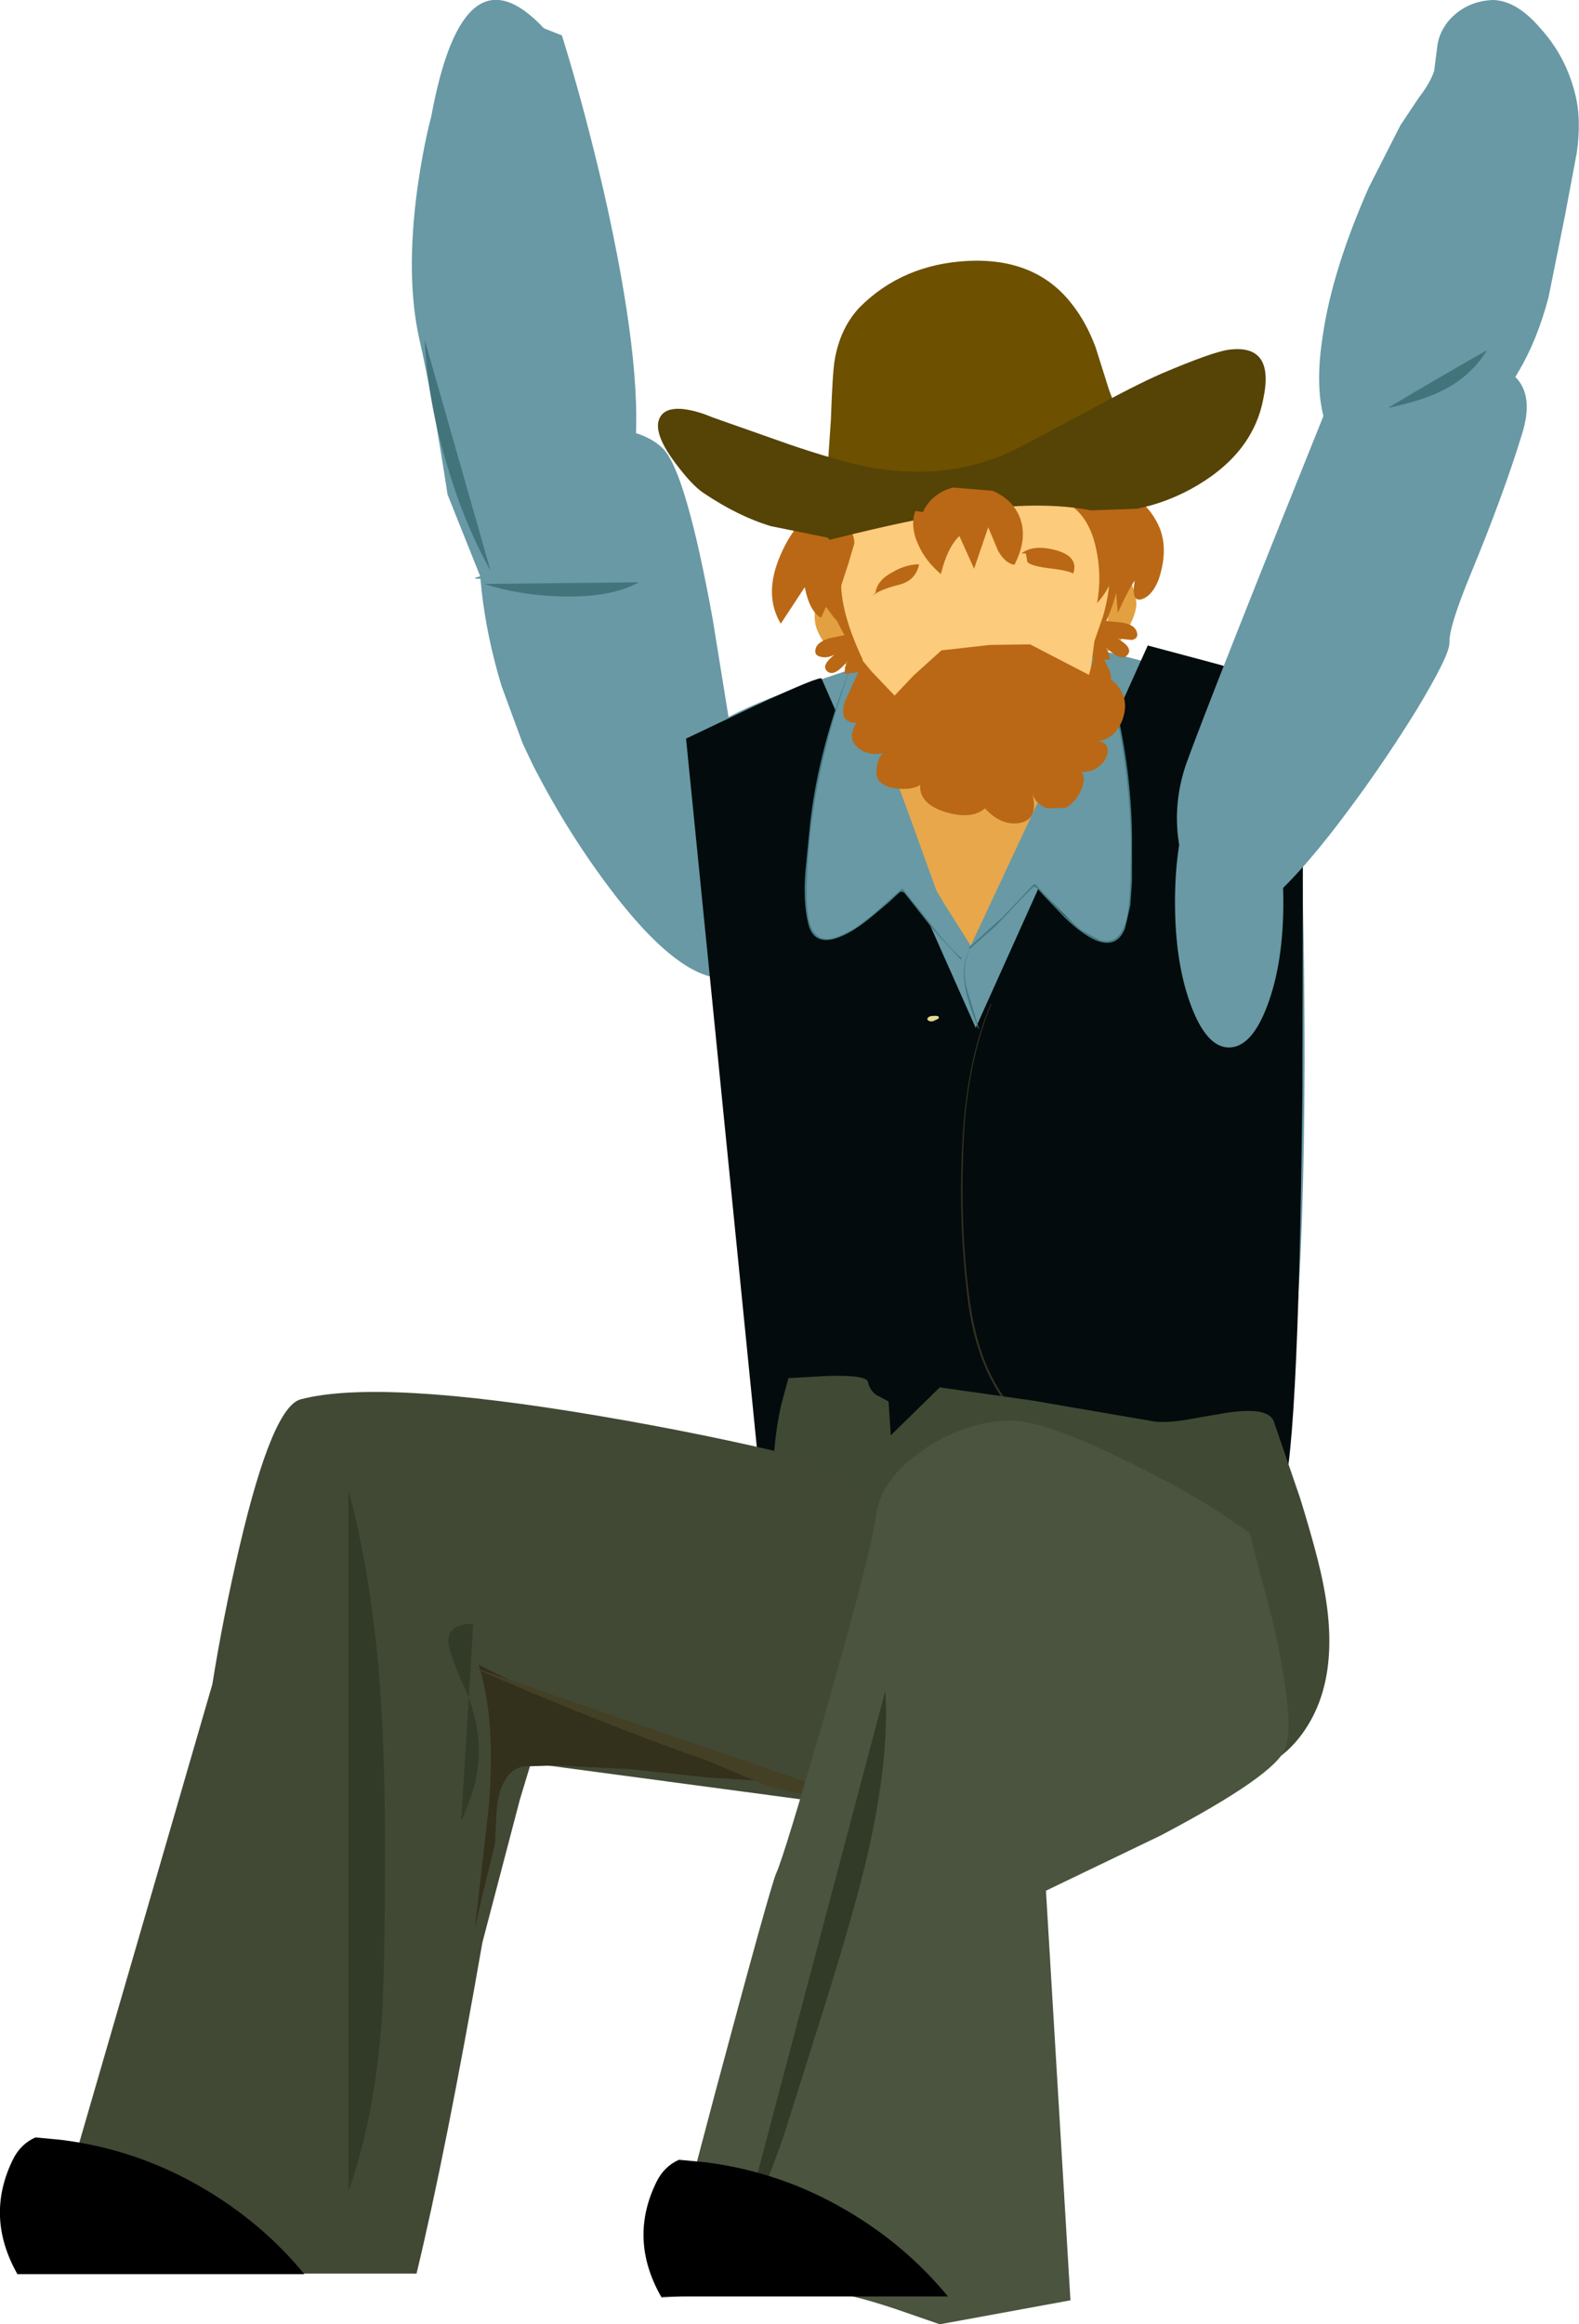 <?xml version="1.0" encoding="UTF-8" standalone="no"?>
<svg xmlns:xlink="http://www.w3.org/1999/xlink" height="213.35px" width="145.0px" xmlns="http://www.w3.org/2000/svg">
  <g transform="matrix(1.0, 0.0, 0.0, 1.0, 5.3, 25.3)">
    <path d="M69.15 104.4 L74.3 105.8 Q83.35 107.75 93.7 107.2 101.75 106.75 110.3 104.7 L111.45 109.45 Q102.55 111.65 93.95 112.1 83.0 112.7 73.25 110.55 L67.6 109.05 65.5 108.25 67.5 103.8 69.15 104.4" fill="#2b120c" fill-rule="evenodd" stroke="none"/>
    <path d="M64.55 60.9 L64.4 63.05 Q59.7 67.85 51.2 56.9 46.95 51.4 43.65 44.95 L42.7 42.95 40.75 37.65 Q38.05 28.7 38.85 20.55 39.1 18.1 41.3 16.35 43.2 14.85 46.2 14.25 L51.65 14.1 Q54.35 14.6 55.6 15.9 57.7 18.05 60.15 31.55 L63.4 51.65 Q64.45 57.5 64.55 60.9" fill="#6899a5" fill-rule="evenodd" stroke="none"/>
    <path d="M53.35 28.15 Q50.9 29.55 46.3 29.45 42.4 29.35 39.2 28.3 L53.35 28.15" fill="#42747c" fill-rule="evenodd" stroke="none"/>
    <path d="M58.95 42.4 Q60.9 40.0 73.0 36.1 79.05 34.15 84.75 32.65 88.75 32.45 100.85 35.7 112.75 38.9 113.45 40.15 113.8 40.75 114.15 50.5 114.5 61.0 114.5 72.3 114.4 104.0 111.35 108.7 108.4 113.2 87.3 112.0 L73.1 110.7 66.75 109.85 Q64.05 94.0 61.7 77.6 57.0 44.85 58.95 42.4" fill="#6899a5" fill-rule="evenodd" stroke="none"/>
    <path d="M63.9 39.55 Q70.15 36.65 70.15 37.0 L77.25 53.2 84.3 69.05 100.1 33.95 106.65 35.7 Q113.35 37.65 113.85 38.8 114.2 39.45 114.35 50.6 L114.3 75.05 Q113.9 110.2 112.3 112.1 111.45 113.1 108.15 113.2 L101.1 112.5 Q97.1 111.75 94.1 110.45 90.75 109.05 89.85 107.5 85.45 115.1 74.55 113.85 71.15 113.45 67.5 112.2 L64.55 111.05 57.7 42.5 63.9 39.55" fill="#030b0c" fill-rule="evenodd" stroke="none"/>
    <path d="M76.55 43.35 L76.65 39.3 92.8 46.1 Q92.3 51.0 88.05 56.8 L85.2 60.25 83.9 61.6 81.5 57.8 Q78.85 53.5 77.75 50.7 76.65 47.95 76.55 43.35" fill="#e8a74b" fill-rule="evenodd" stroke="none"/>
    <path d="M72.9 35.75 L73.55 38.65 Q74.2 38.6 78.2 49.55 L82.95 62.7 80.25 59.75 77.55 56.35 Q74.5 59.1 73.25 59.9 70.4 61.8 69.35 60.25 68.25 58.8 69.1 50.95 69.75 43.9 72.9 35.75" fill="#6899a5" fill-rule="evenodd" stroke="none"/>
    <path d="M96.2 35.85 Q98.6 44.4 98.6 51.35 L98.55 56.05 Q98.35 59.75 97.55 60.65 96.35 62.0 93.7 59.9 L89.7 55.9 86.7 59.0 83.75 61.7 89.65 49.1 Q94.65 38.6 95.25 38.7 L96.2 35.85" fill="#6899a5" fill-rule="evenodd" stroke="none"/>
    <path d="M85.7 66.8 L85.75 66.85 Q83.35 72.65 83.15 80.65 82.9 88.2 83.8 94.4 84.6 99.95 87.2 103.35 L90.55 107.0 94.15 110.4 94.15 110.5 94.1 110.5 90.25 107.05 86.8 103.15 Q84.3 99.55 83.6 94.2 82.7 87.3 83.05 79.95 83.4 72.1 85.7 66.8" fill="#333022" fill-rule="evenodd" stroke="none"/>
    <path d="M79.9 68.35 L79.85 68.2 Q80.0 67.95 80.4 67.95 L80.7 67.95 80.9 68.0 80.9 68.2 80.35 68.45 80.1 68.45 79.9 68.35" fill="#e5dd91" fill-rule="evenodd" stroke="none"/>
    <path d="M72.9 35.75 Q69.15 45.85 68.8 55.25 68.7 57.9 68.95 59.0 69.4 61.3 71.25 60.8 72.8 60.35 74.6 58.9 L77.5 56.3 77.6 56.3 80.2 59.55 Q81.8 61.65 83.0 62.65 L83.0 62.75 82.9 62.75 80.5 60.15 78.3 57.35 77.7 56.6 77.4 56.55 77.15 56.75 76.35 57.5 74.5 59.05 Q72.75 60.45 71.4 60.85 69.35 61.45 68.9 59.4 68.45 57.45 68.65 54.8 L69.1 50.2 Q69.9 43.25 72.9 35.75" fill="#447b84" fill-rule="evenodd" stroke="none"/>
    <path d="M96.15 35.85 L96.2 35.85 Q98.55 43.75 98.65 51.35 L98.65 55.6 98.5 57.8 98.0 59.95 Q97.25 61.8 95.3 61.0 94.05 60.45 92.45 58.9 L90.5 56.85 90.05 56.35 Q89.7 56.0 89.55 56.15 L88.4 57.3 86.2 59.65 83.75 61.8 83.7 61.75 83.7 61.65 86.75 58.9 89.65 55.85 89.75 55.85 92.4 58.65 93.95 60.05 95.7 61.0 Q97.45 61.5 98.1 59.25 98.4 58.25 98.5 55.6 98.95 46.05 96.15 35.85" fill="#447b84" fill-rule="evenodd" stroke="none"/>
    <path d="M76.3 103.35 L76.5 106.45 81.0 102.05 89.45 103.25 100.25 105.1 Q101.25 105.35 103.15 105.1 L106.65 104.5 Q111.0 103.7 111.65 105.1 L114.1 112.25 Q115.75 117.6 116.25 120.3 117.9 128.8 114.35 133.75 113.05 135.6 111.2 136.6 109.65 137.45 108.5 137.3 105.7 137.05 79.65 130.15 L64.6 128.75 65.15 121.05 65.7 110.4 Q65.7 107.05 66.4 103.8 L67.1 101.2 70.7 101.0 Q74.3 100.9 74.4 101.55 74.55 102.25 75.1 102.7 L76.3 103.35" fill="#404934" fill-rule="evenodd" stroke="none"/>
    <path d="M79.25 41.4 L81.35 40.05 Q80.3 40.9 78.65 41.75 L78.15 42.0 79.25 41.4 M76.45 41.7 Q76.45 42.25 76.85 42.35 76.4 42.25 76.45 41.7" fill="#935b12" fill-rule="evenodd" stroke="none"/>
    <path d="M92.3 40.3 Q90.6 39.7 89.45 38.9 L91.6 40.0 94.45 40.05 94.5 40.05 Q94.7 41.2 92.3 40.3" fill="#935b12" fill-rule="evenodd" stroke="none"/>
    <path d="M83.4 40.2 L84.1 40.1 84.7 39.5 Q83.9 40.65 83.4 40.2" fill="#935b12" fill-rule="evenodd" stroke="none"/>
    <path d="M86.35 39.0 L86.4 39.0 Q86.4 39.65 87.2 39.65 L87.2 39.7 86.6 39.55 86.35 39.0" fill="#935b12" fill-rule="evenodd" stroke="none"/>
    <path d="M102.95 52.05 Q102.4 48.45 103.6 44.9 105.65 39.15 117.65 9.35 122.75 7.8 127.35 7.7 136.75 7.4 134.45 14.6 132.75 20.15 129.75 27.4 127.75 32.25 127.8 33.7 127.85 34.8 124.7 40.0 121.35 45.4 117.6 50.3 113.05 56.25 109.95 58.4 106.35 61.0 105.75 58.85 103.45 55.45 102.95 52.05" fill="#6899a5" fill-rule="evenodd" stroke="none"/>
    <path d="M84.15 61.25 Q83.0 62.7 83.4 65.15 L84.6 69.15 84.55 69.15 Q83.55 66.7 83.3 65.15 82.95 62.7 84.15 61.25" fill="#447b84" fill-rule="evenodd" stroke="none"/>
    <path d="M49.6 104.65 Q59.65 106.35 68.2 108.45 79.0 112.8 74.8 126.8 72.75 133.8 68.5 139.9 L43.45 136.55 42.45 139.85 39.0 153.0 Q35.65 172.2 32.95 183.4 L13.0 183.4 0.0 178.2 14.2 129.3 Q15.2 123.05 16.7 116.65 19.7 103.85 22.3 103.15 29.5 101.25 49.6 104.65" fill="#414935" fill-rule="evenodd" stroke="none"/>
    <path d="M68.45 138.8 L68.65 139.15 Q67.1 138.45 64.25 138.15 L59.6 137.85 52.65 137.1 45.7 136.75 42.75 136.85 Q41.5 137.1 40.9 138.45 40.45 139.2 40.3 141.05 L40.15 143.95 38.9 149.1 38.3 151.8 39.55 140.9 Q40.3 132.7 38.65 127.5 41.7 129.15 46.6 130.95 L54.75 133.8 61.55 136.7 Q65.8 138.55 68.45 138.8" fill="#33301c" fill-rule="evenodd" stroke="none"/>
    <path d="M65.2 138.65 L59.6 136.3 Q50.0 132.95 37.85 127.65 L71.0 139.05 Q68.7 139.8 65.2 138.65" fill="#444025" fill-rule="evenodd" stroke="none"/>
    <path d="M136.9 2.0 Q135.85 5.95 134.15 8.8 L131.95 12.55 129.9 16.15 Q127.7 17.35 125.55 18.65 124.0 19.5 122.3 19.05 L119.25 17.4 Q114.8 14.4 116.15 5.65 117.0 -0.4 120.4 -8.1 L123.3 -13.8 125.0 -16.35 Q126.05 -17.7 126.4 -18.8 L126.7 -21.15 Q126.85 -22.25 127.65 -23.3 129.25 -25.2 131.8 -25.3 134.0 -25.25 136.2 -22.65 138.45 -20.15 139.3 -16.85 139.95 -14.5 139.5 -11.3 L138.4 -5.45 136.9 2.0" fill="#6899a5" fill-rule="evenodd" stroke="none"/>
    <path d="M122.15 12.15 Q126.65 9.45 131.25 6.85 129.7 9.35 126.95 10.65 125.2 11.5 122.15 12.15" fill="#42747c" fill-rule="evenodd" stroke="none"/>
    <path d="M38.8 27.6 L35.8 20.1 Q34.45 11.25 33.2 5.8 31.95 0.15 33.0 -7.8 33.55 -11.75 34.3 -14.6 37.25 -30.6 44.65 -22.7 L46.3 -22.05 Q48.3 -15.65 50.15 -7.7 53.75 8.2 53.0 16.1 52.25 24.15 44.75 26.75 42.3 27.55 39.45 27.8 37.55 27.9 38.8 27.6" fill="#6899a5" fill-rule="evenodd" stroke="none"/>
    <path d="M33.7 5.9 L39.75 27.1 Q37.25 22.6 35.7 17.2 33.95 11.35 33.7 5.9" fill="#42747c" fill-rule="evenodd" stroke="none"/>
    <path d="M99.95 109.7 Q103.4 111.45 106.35 113.3 L109.45 115.4 111.65 123.8 Q113.65 132.75 112.75 135.15 111.9 137.6 101.25 143.2 L90.75 148.25 93.0 185.85 81.0 188.05 76.95 186.65 Q72.45 185.15 70.15 185.0 67.9 184.85 61.45 185.2 L55.4 185.6 60.4 166.7 Q65.5 147.65 66.0 146.6 66.7 145.1 70.7 131.2 74.8 116.8 75.15 113.75 75.6 110.5 79.4 107.85 83.05 105.3 87.15 105.1 90.6 104.9 99.95 109.7" fill="#4a543e" fill-rule="evenodd" stroke="none"/>
    <path d="M29.75 160.15 Q29.1 169.05 26.7 175.85 L26.7 111.5 Q28.65 118.8 29.45 127.7 30.05 134.7 30.05 144.1 30.05 155.85 29.75 160.15" fill="#323a28" fill-rule="evenodd" stroke="none"/>
    <path d="M37.75 130.55 L37.6 130.15 Q36.35 127.45 36.0 126.1 35.35 123.75 38.15 123.75 L37.75 130.55 Q38.8 133.4 38.65 136.0 38.55 138.65 37.05 141.85 L37.75 130.55" fill="#323a28" fill-rule="evenodd" stroke="none"/>
    <path d="M70.15 159.7 L66.7 170.65 Q64.55 176.8 62.35 181.4 L62.5 180.85 62.65 180.3 76.0 129.9 Q76.4 136.1 74.35 145.0 73.2 150.0 70.15 159.7" fill="#323a28" fill-rule="evenodd" stroke="none"/>
    <path d="M107.55 44.2 Q109.65 44.2 111.1 48.1 112.55 52.0 112.55 57.55 112.55 63.05 111.1 66.95 109.65 70.85 107.55 70.85 105.5 70.85 104.05 66.95 102.6 63.05 102.6 57.5 102.6 52.0 104.05 48.1 105.5 44.2 107.55 44.2" fill="#6899a5" fill-rule="evenodd" stroke="none"/>
    <path d="M22.65 183.45 L-3.7 183.45 Q-6.7 178.15 -4.1 172.9 -3.4 171.5 -2.05 170.9 L0.1 171.1 0.55 171.15 Q7.35 172.05 13.25 175.5 18.75 178.7 22.65 183.45 M59.65 173.2 Q66.45 174.1 72.35 177.55 77.85 180.75 81.75 185.5 L55.4 185.5 Q52.4 180.2 55.0 174.95 55.7 173.55 57.05 172.95 L59.2 173.15 59.65 173.2" fill="#000000" fill-rule="evenodd" stroke="none"/>
    <path d="M69.8 29.6 Q70.3 28.15 71.1 28.2 L72.95 35.7 Q72.15 36.0 70.85 34.35 69.65 32.8 69.55 31.8 69.4 30.85 69.8 29.6" fill="#e2a040" fill-rule="evenodd" stroke="none"/>
    <path d="M99.05 30.2 Q99.0 31.25 98.0 32.9 96.85 34.7 96.05 34.45 L97.05 26.8 Q97.85 26.65 98.5 28.05 99.05 29.25 99.05 30.2" fill="#e2a040" fill-rule="evenodd" stroke="none"/>
    <path d="M96.05 23.45 Q98.8 25.9 96.3 31.7 L97.75 31.85 Q98.7 32.0 99.0 32.5 99.4 33.25 98.65 33.45 L97.3 33.3 Q98.85 34.2 98.2 34.85 97.6 35.45 96.25 34.1 L96.5 34.65 96.65 35.25 95.7 35.25 94.7 35.0 94.9 32.1 94.65 29.1 94.35 26.0 Q94.2 23.55 94.75 23.65 L96.05 23.45" fill="#ba6815" fill-rule="evenodd" stroke="none"/>
    <path d="M71.6 24.8 L72.9 24.8 Q73.45 24.65 73.6 27.1 L73.6 30.2 Q73.5 31.75 73.65 33.2 L74.2 36.15 73.25 36.45 72.25 36.55 72.3 35.95 72.55 35.35 Q71.35 36.85 70.7 36.35 70.0 35.8 71.45 34.7 70.8 35.15 70.1 35.0 69.35 34.85 69.65 34.1 69.9 33.6 70.8 33.3 L72.25 33.0 Q69.1 27.5 71.6 24.8" fill="#ba6815" fill-rule="evenodd" stroke="none"/>
    <path d="M71.95 27.8 L72.25 26.25 72.5 25.75 72.05 23.05 71.65 19.7 94.7 17.25 Q95.1 22.0 94.95 22.5 L95.55 23.65 Q96.35 24.9 96.55 26.7 96.75 28.6 96.0 31.25 L95.2 33.55 94.25 40.75 Q93.55 42.35 92.15 44.05 89.4 47.5 85.8 48.0 82.2 48.5 78.25 44.85 L75.9 42.3 75.05 41.1 Q75.0 42.0 74.85 41.7 74.5 41.1 73.9 35.2 71.8 30.75 71.95 27.8" fill="#fccb7c" fill-rule="evenodd" stroke="none"/>
    <path d="M96.5 10.35 Q97.2 12.45 98.25 13.7 99.65 15.35 102.1 16.35 L92.6 18.25 83.05 19.75 73.95 20.75 70.4 20.8 Q68.25 20.85 67.5 21.35 L68.35 20.7 Q70.2 20.4 70.7 17.65 L71.0 13.25 Q71.15 8.9 71.35 7.75 71.85 4.8 73.65 2.9 77.6 -1.05 83.6 -1.35 89.9 -1.65 93.2 2.7 94.45 4.3 95.3 6.55 L96.5 10.35" fill="#6d5000" fill-rule="evenodd" stroke="none"/>
    <path d="M70.4 20.85 L69.95 21.3 Q70.65 20.95 71.7 22.0 73.2 23.4 73.15 24.6 L72.6 26.45 71.95 28.45 71.85 30.3 72.0 32.15 71.25 31.35 70.55 30.4 70.1 31.4 Q69.05 30.85 68.6 28.6 L66.4 31.95 Q64.8 29.3 66.35 25.7 67.75 22.4 70.4 20.85" fill="#ba6815" fill-rule="evenodd" stroke="none"/>
    <path d="M93.25 20.8 Q95.35 19.3 97.6 19.85 99.85 20.45 101.0 22.75 102.1 24.9 101.1 27.9 100.5 29.4 99.55 29.7 98.55 30.0 98.9 28.0 98.3 28.85 97.35 30.95 L97.2 29.2 97.0 27.4 Q96.5 28.9 95.45 30.05 95.9 27.5 95.35 25.05 94.75 22.2 92.9 21.0 L93.25 20.8" fill="#ba6815" fill-rule="evenodd" stroke="none"/>
    <path d="M107.55 6.8 Q111.8 6.25 110.7 11.35 109.7 16.55 103.95 19.65 101.6 20.9 99.1 21.4 L94.9 21.55 Q90.35 20.65 83.55 21.6 78.6 22.3 70.9 24.25 L70.7 24.05 65.5 23.0 Q62.5 22.1 59.3 19.95 58.25 19.25 56.75 17.25 54.9 14.8 55.15 13.45 55.45 12.05 57.45 12.25 58.7 12.4 60.1 13.0 L67.2 15.5 Q71.3 16.9 74.1 17.5 81.8 19.05 88.15 15.85 L94.75 12.35 Q98.85 10.1 101.35 9.0 106.05 7.0 107.55 6.8" fill="#564306" fill-rule="evenodd" stroke="none"/>
    <path d="M81.1 27.4 Q79.7 26.2 79.05 24.75 78.25 23.05 78.75 21.6 L79.45 21.7 Q80.25 20.0 82.2 19.45 L85.85 19.75 Q87.7 20.55 88.35 22.2 89.1 24.15 87.85 26.55 87.0 26.4 86.35 25.25 L85.45 23.1 84.15 26.9 82.8 23.9 Q81.7 24.95 81.1 27.4" fill="#ba6815" fill-rule="evenodd" stroke="none"/>
    <path d="M75.1 29.1 Q75.25 27.95 76.7 27.2 77.9 26.5 79.1 26.5 78.8 27.95 77.35 28.35 75.35 28.85 74.75 29.45 L75.1 29.1" fill="#ba6815" fill-rule="evenodd" stroke="none"/>
    <path d="M88.9 25.5 L88.5 25.5 Q89.6 24.65 91.65 25.2 93.8 25.8 93.25 27.35 92.75 27.05 90.95 26.85 89.4 26.65 89.05 26.3 L88.9 25.5" fill="#ba6815" fill-rule="evenodd" stroke="none"/>
    <path d="M73.3 34.6 Q72.65 33.6 72.65 33.05 72.65 32.2 73.15 33.95 L73.3 34.6 74.75 36.35 76.85 38.55 78.6 36.7 81.15 34.4 85.6 33.9 89.3 33.85 94.7 36.65 95.1 35.2 95.5 33.95 96.25 35.55 Q96.85 36.7 96.7 37.05 98.55 38.5 97.8 40.7 97.15 42.5 95.5 42.75 96.1 42.75 96.3 43.15 96.6 43.65 96.2 44.4 95.75 45.1 94.95 45.45 L94.0 45.6 Q94.4 45.95 94.1 46.9 93.6 48.3 92.55 48.85 L90.85 48.9 Q89.8 48.5 89.5 47.55 90.1 49.95 88.3 50.25 86.6 50.5 85.15 48.9 83.95 49.95 81.55 49.25 79.1 48.5 79.2 46.75 78.5 47.2 77.25 47.1 75.95 47.0 75.4 46.35 75.05 45.85 75.25 44.95 75.45 44.0 75.85 43.85 74.35 44.1 73.45 43.3 72.45 42.45 73.35 41.05 71.65 41.05 72.3 39.05 L73.5 36.45 Q73.65 35.85 73.3 34.6 M94.0 45.6 L93.15 45.4 94.0 45.6" fill="#ba6815" fill-rule="evenodd" stroke="none"/>
  </g>
</svg>
